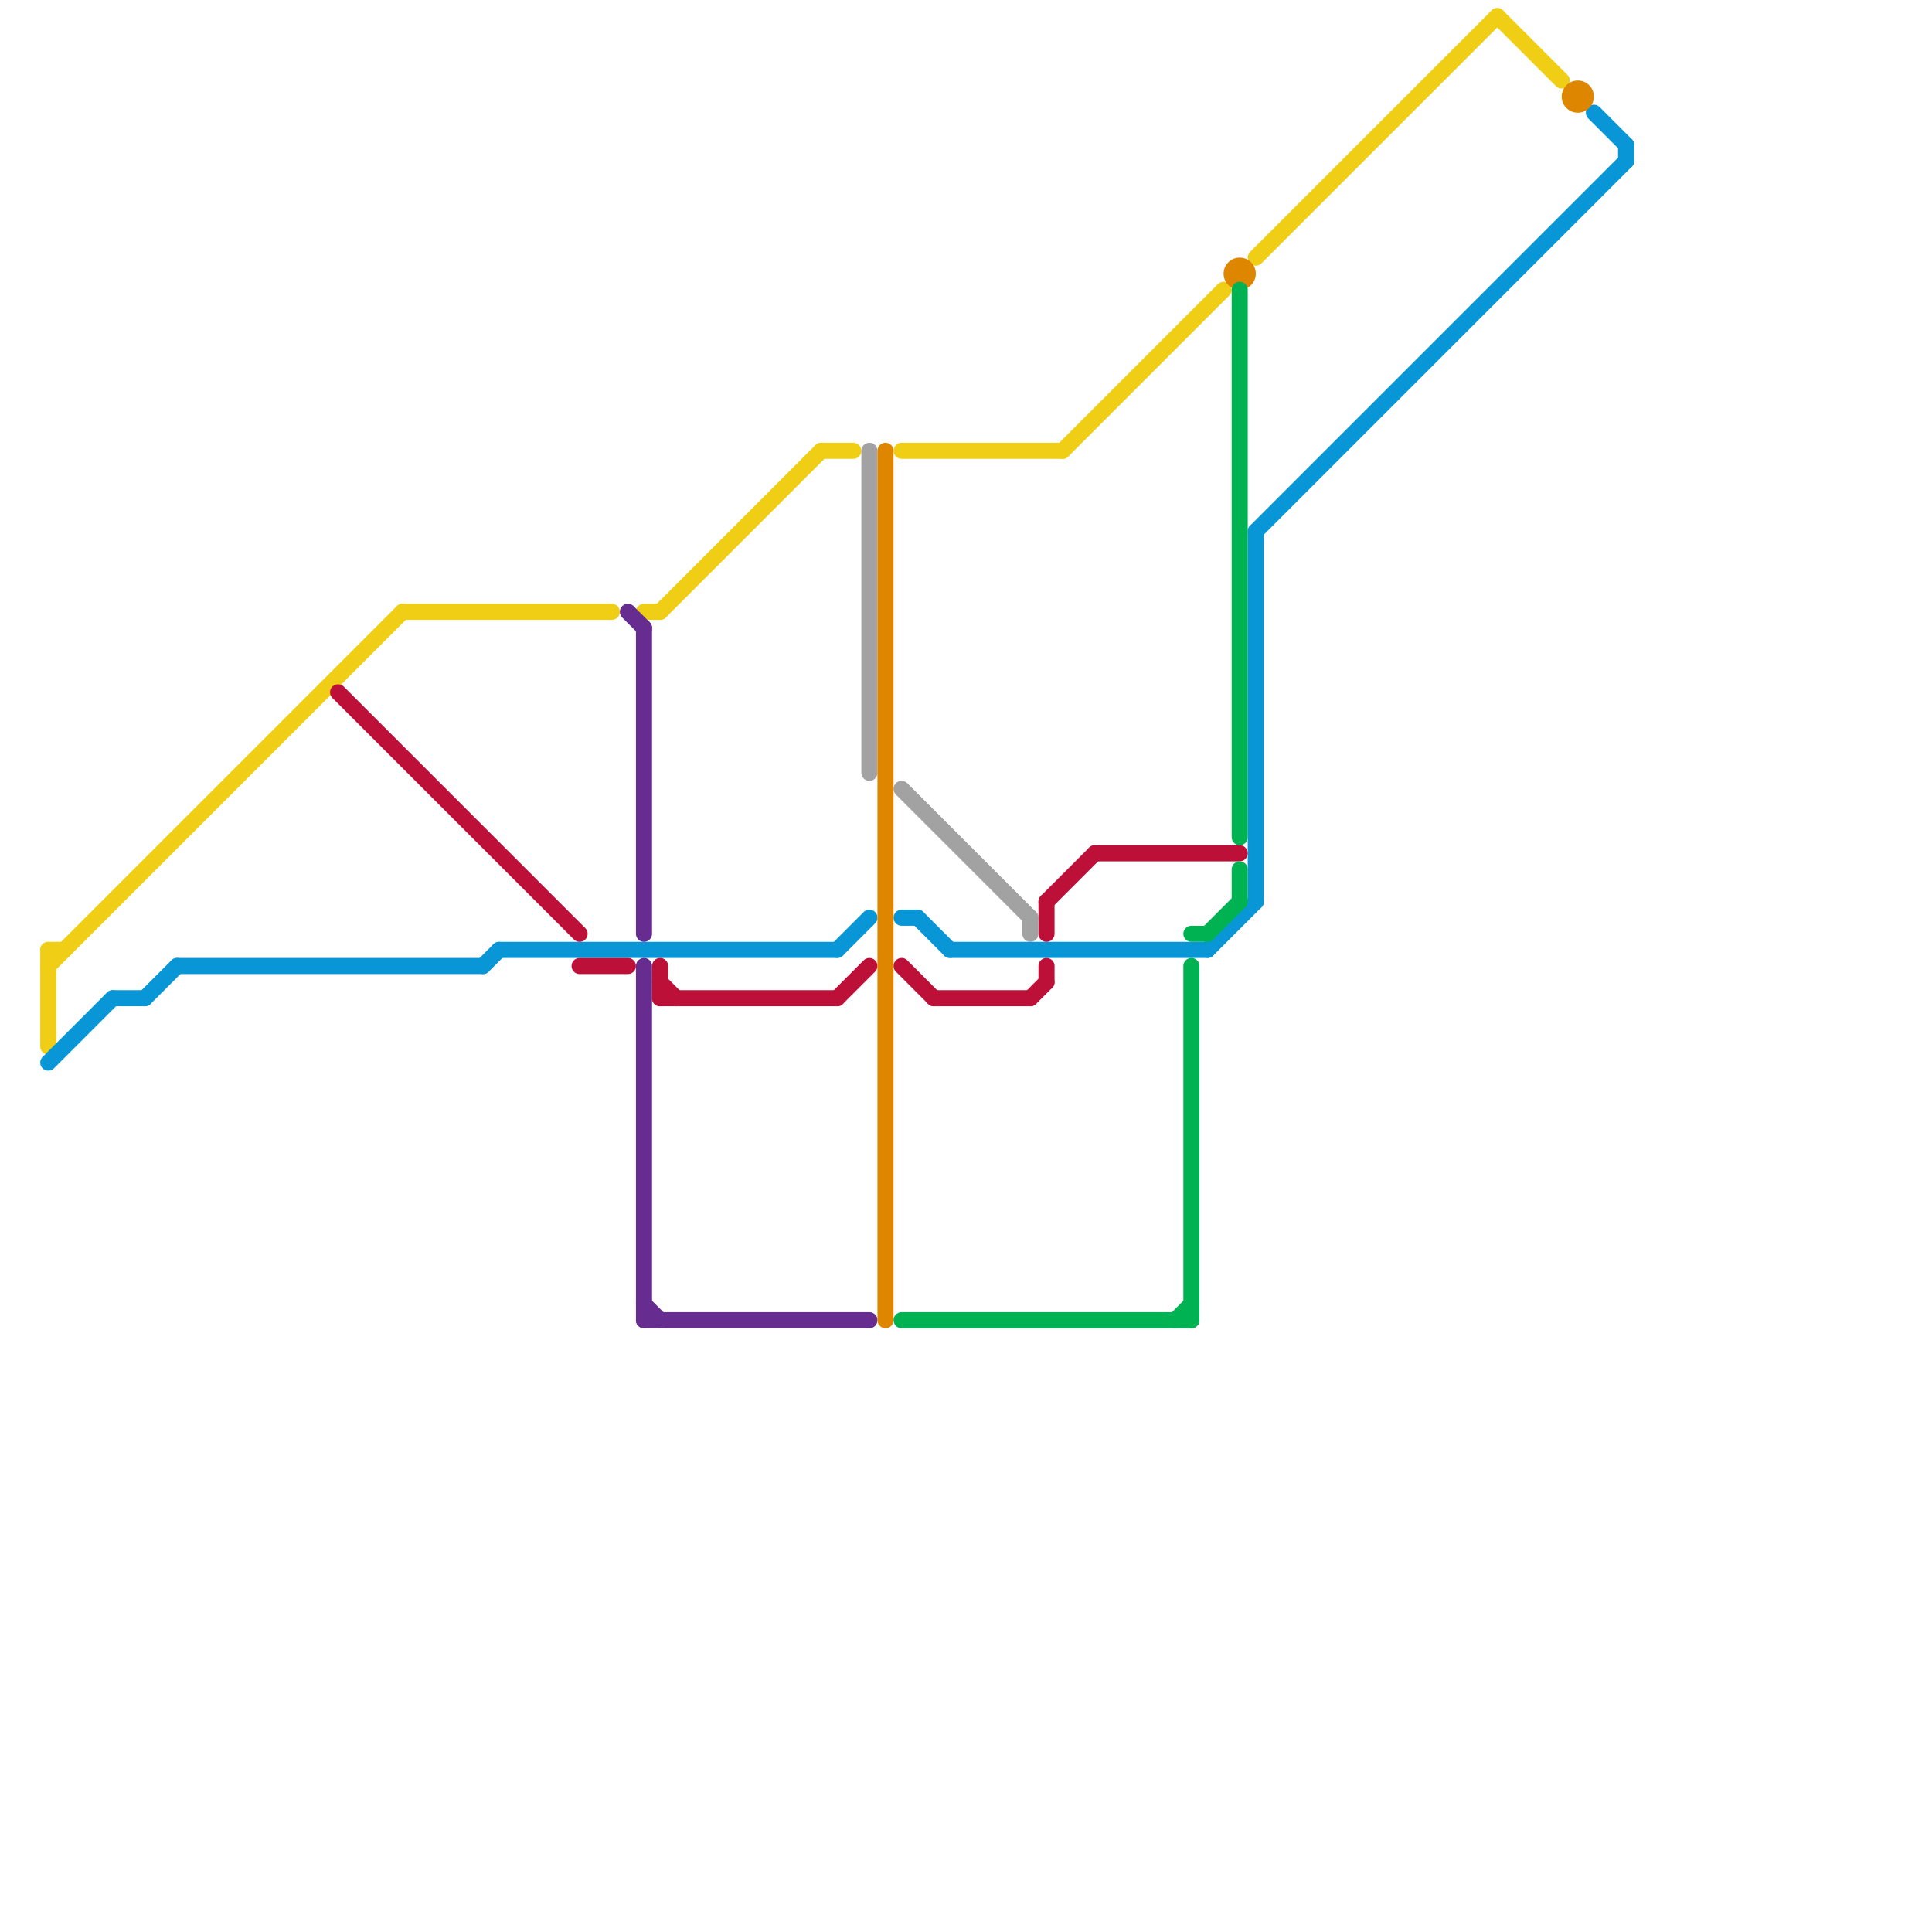 
<svg version="1.1" xmlns="http://www.w3.org/2000/svg" viewBox="0 0 120 120">
<style>text { font: 1px Helvetica; font-weight: 600; white-space: pre; dominant-baseline: central; } line { stroke-width: 1; fill: none; stroke-linecap: round; stroke-linejoin: round; } .c0 { stroke: #f0ce15 } .c1 { stroke: #0896d7 } .c2 { stroke: #bd1038 } .c3 { stroke: #662c90 } .c4 { stroke: #a2a2a2 } .c5 { stroke: #df8600 } .c6 { stroke: #00b251 }</style><defs><g id="wm-xf"><circle r="1.2" fill="#000"/><circle r="0.9" fill="#fff"/><circle r="0.6" fill="#000"/><circle r="0.3" fill="#fff"/></g><g id="wm"><circle r="0.6" fill="#000"/><circle r="0.3" fill="#fff"/></g></defs><line class="c0" x1="78" y1="16" x2="93" y2="1"/><line class="c0" x1="66" y1="28" x2="76" y2="18"/><line class="c0" x1="3" y1="60" x2="25" y2="38"/><line class="c0" x1="51" y1="28" x2="53" y2="28"/><line class="c0" x1="93" y1="1" x2="97" y2="5"/><line class="c0" x1="56" y1="28" x2="66" y2="28"/><line class="c0" x1="25" y1="38" x2="38" y2="38"/><line class="c0" x1="3" y1="59" x2="4" y2="59"/><line class="c0" x1="3" y1="59" x2="3" y2="65"/><line class="c0" x1="41" y1="38" x2="51" y2="28"/><line class="c0" x1="40" y1="38" x2="41" y2="38"/><line class="c1" x1="78" y1="33" x2="78" y2="56"/><line class="c1" x1="59" y1="59" x2="75" y2="59"/><line class="c1" x1="31" y1="59" x2="52" y2="59"/><line class="c1" x1="75" y1="59" x2="78" y2="56"/><line class="c1" x1="7" y1="62" x2="9" y2="62"/><line class="c1" x1="56" y1="57" x2="57" y2="57"/><line class="c1" x1="57" y1="57" x2="59" y2="59"/><line class="c1" x1="3" y1="66" x2="7" y2="62"/><line class="c1" x1="9" y1="62" x2="11" y2="60"/><line class="c1" x1="78" y1="33" x2="101" y2="10"/><line class="c1" x1="30" y1="60" x2="31" y2="59"/><line class="c1" x1="99" y1="7" x2="101" y2="9"/><line class="c1" x1="101" y1="9" x2="101" y2="10"/><line class="c1" x1="52" y1="59" x2="54" y2="57"/><line class="c1" x1="11" y1="60" x2="30" y2="60"/><line class="c2" x1="41" y1="61" x2="42" y2="62"/><line class="c2" x1="52" y1="62" x2="54" y2="60"/><line class="c2" x1="58" y1="62" x2="64" y2="62"/><line class="c2" x1="65" y1="60" x2="65" y2="61"/><line class="c2" x1="21" y1="43" x2="36" y2="58"/><line class="c2" x1="41" y1="60" x2="41" y2="62"/><line class="c2" x1="64" y1="62" x2="65" y2="61"/><line class="c2" x1="56" y1="60" x2="58" y2="62"/><line class="c2" x1="65" y1="56" x2="68" y2="53"/><line class="c2" x1="68" y1="53" x2="77" y2="53"/><line class="c2" x1="65" y1="56" x2="65" y2="58"/><line class="c2" x1="36" y1="60" x2="39" y2="60"/><line class="c2" x1="41" y1="62" x2="52" y2="62"/><line class="c3" x1="40" y1="82" x2="54" y2="82"/><line class="c3" x1="40" y1="81" x2="41" y2="82"/><line class="c3" x1="40" y1="60" x2="40" y2="82"/><line class="c3" x1="40" y1="39" x2="40" y2="58"/><line class="c3" x1="39" y1="38" x2="40" y2="39"/><line class="c4" x1="56" y1="49" x2="64" y2="57"/><line class="c4" x1="54" y1="28" x2="54" y2="48"/><line class="c4" x1="64" y1="57" x2="64" y2="58"/><line class="c5" x1="55" y1="28" x2="55" y2="82"/><circle cx="77" cy="17" r="1" fill="#df8600" /><circle cx="98" cy="6" r="1" fill="#df8600" /><line class="c6" x1="77" y1="54" x2="77" y2="56"/><line class="c6" x1="75" y1="58" x2="77" y2="56"/><line class="c6" x1="77" y1="18" x2="77" y2="52"/><line class="c6" x1="73" y1="82" x2="74" y2="81"/><line class="c6" x1="74" y1="58" x2="75" y2="58"/><line class="c6" x1="74" y1="60" x2="74" y2="82"/><line class="c6" x1="56" y1="82" x2="74" y2="82"/>
</svg>
